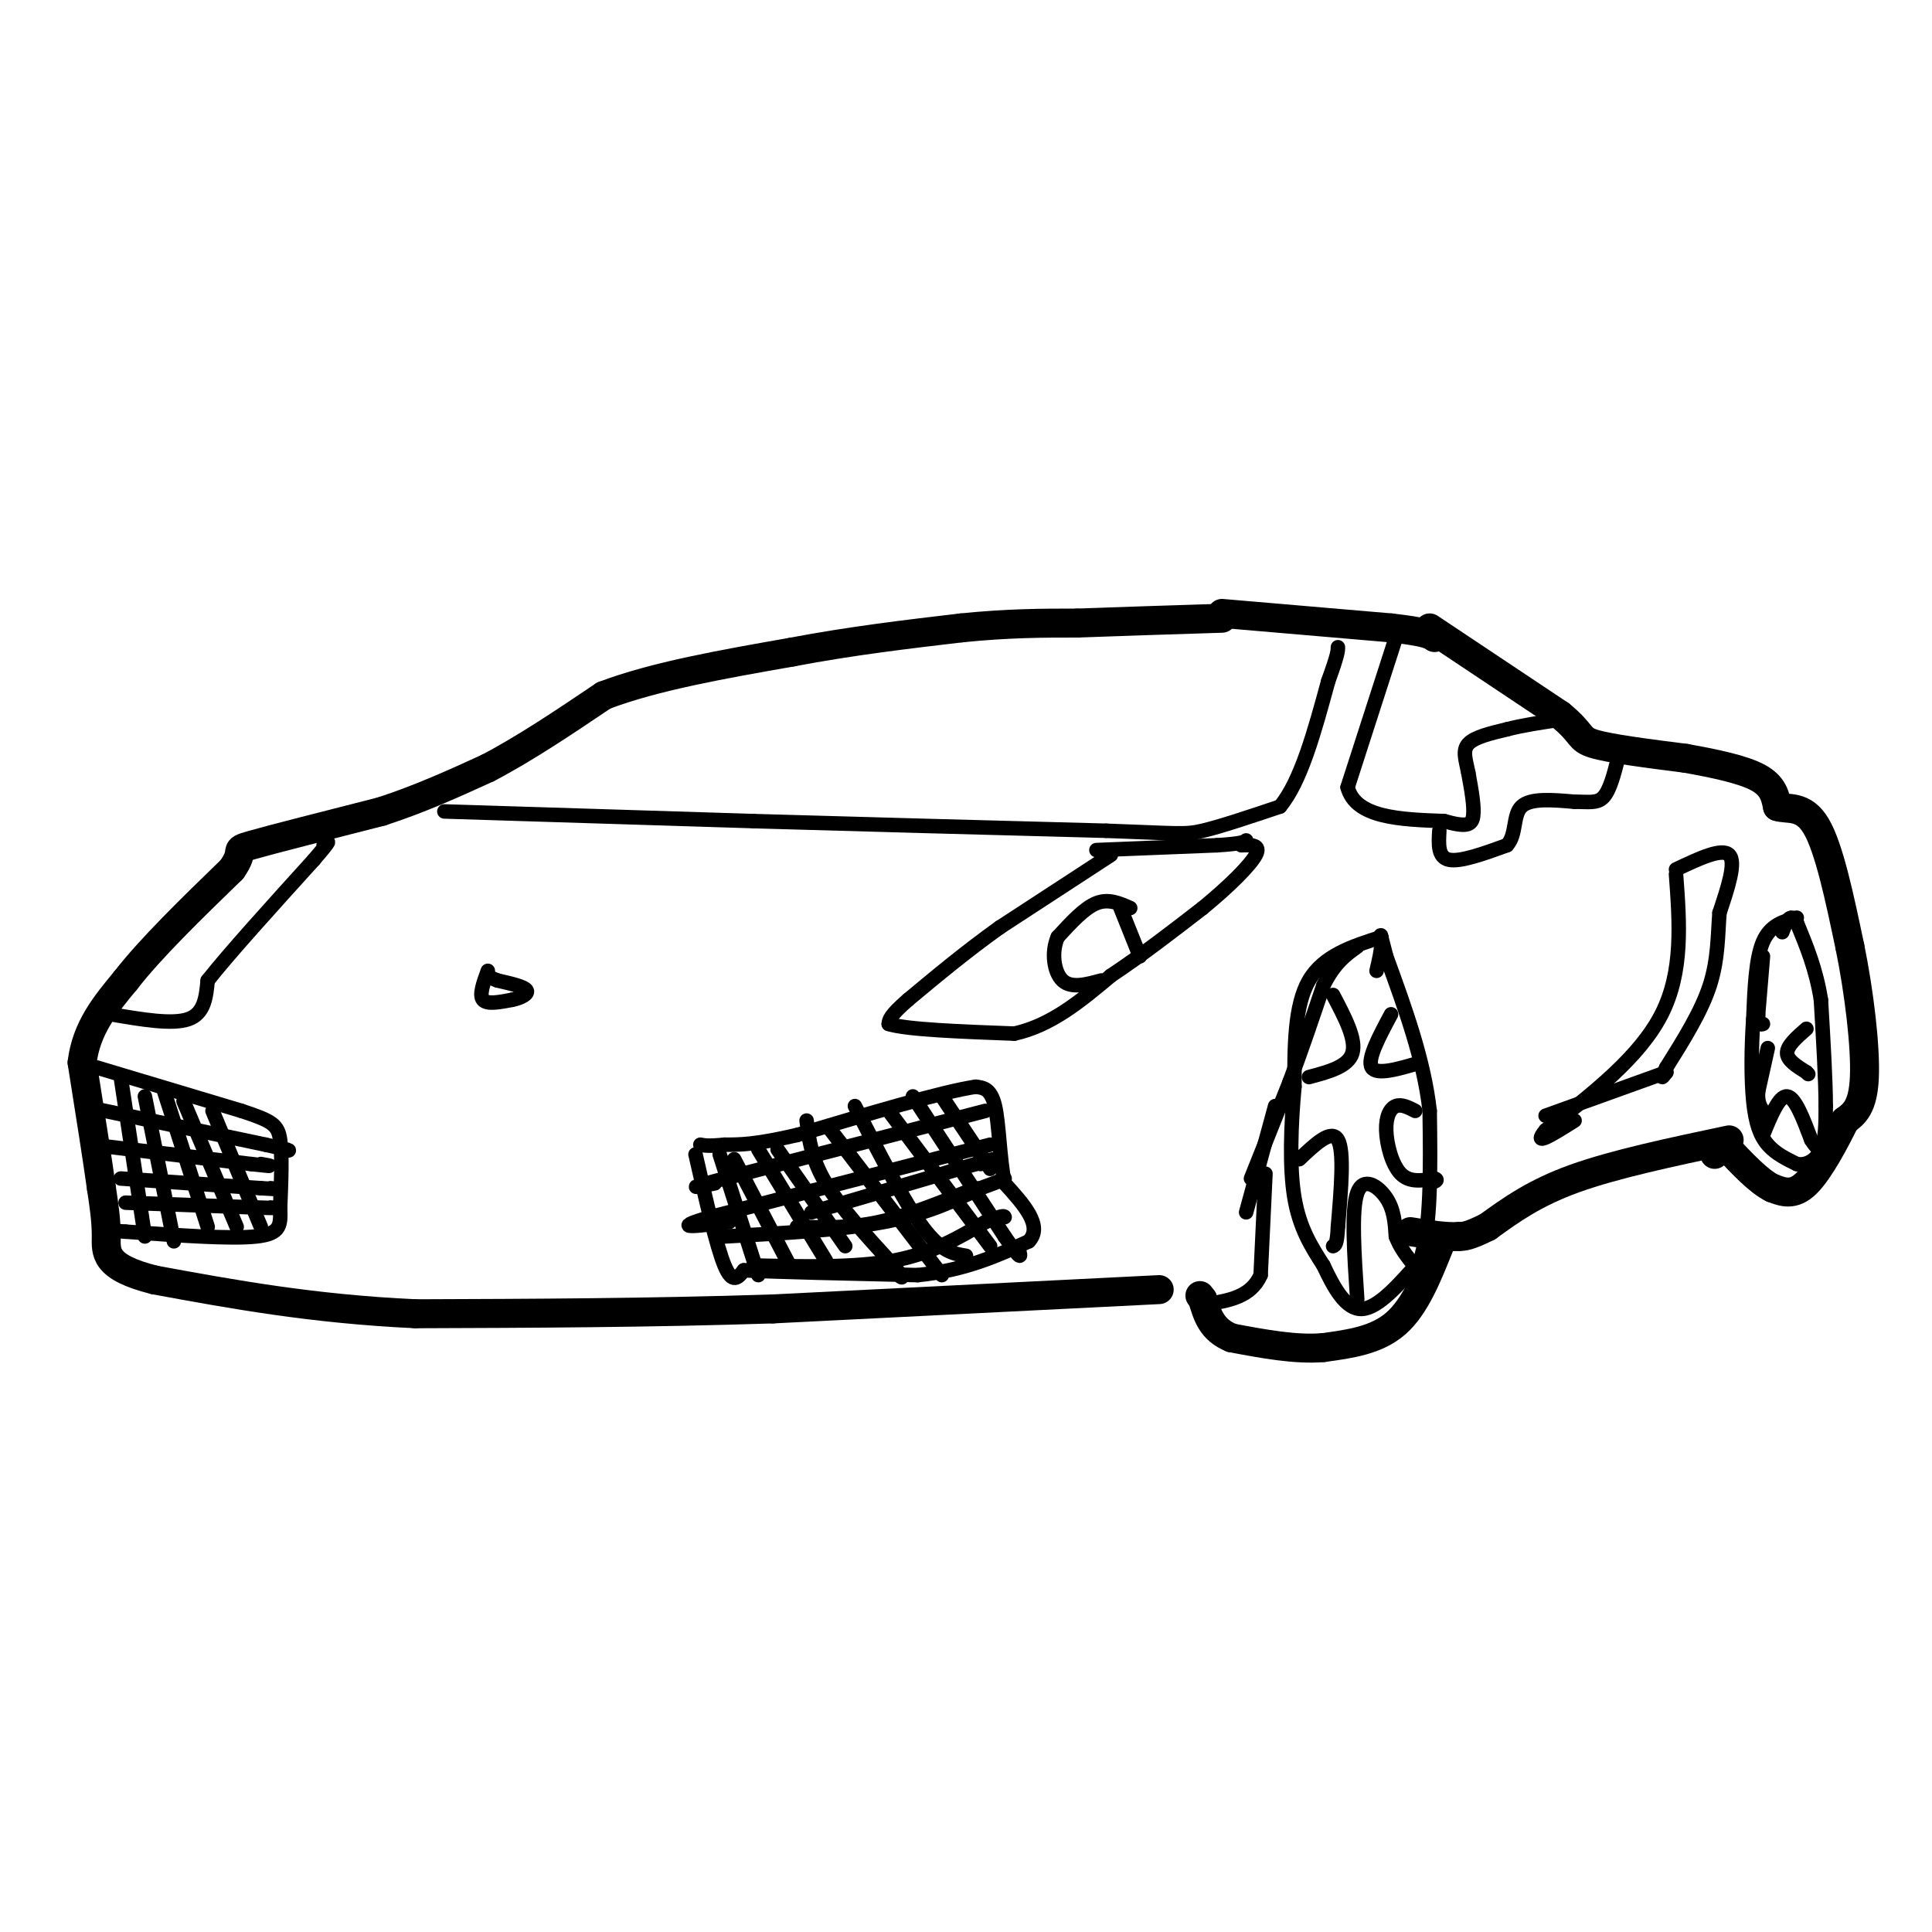 <svg viewBox='0 0 400 400' version='1.1' xmlns='http://www.w3.org/2000/svg' xmlns:xlink='http://www.w3.org/1999/xlink'><g fill='none' stroke='#000000' stroke-width='6' stroke-linecap='round' stroke-linejoin='round'><path d='M296,130c0.000,0.000 27.000,18.000 27,18'/><path d='M323,148c4.911,4.000 3.689,5.000 7,6c3.311,1.000 11.156,2.000 19,3'/><path d='M349,157c6.111,1.089 11.889,2.311 15,4c3.111,1.689 3.556,3.844 4,6'/><path d='M368,167c2.089,0.711 5.311,-0.511 8,4c2.689,4.511 4.844,14.756 7,25'/><path d='M383,196c1.933,9.489 3.267,20.711 3,27c-0.267,6.289 -2.133,7.644 -4,9'/><path d='M382,232c-2.089,4.244 -5.311,10.356 -8,13c-2.689,2.644 -4.844,1.822 -7,1'/><path d='M367,246c-2.833,-1.333 -6.417,-5.167 -10,-9'/><path d='M357,237c-2.000,-1.167 -2.000,0.417 -2,2'/><path d='M358,236c-11.833,2.500 -23.667,5.000 -32,8c-8.333,3.000 -13.167,6.500 -18,10'/><path d='M308,254c-4.000,2.000 -5.000,2.000 -6,2'/><path d='M302,256c-2.667,0.167 -6.333,-0.417 -10,-1'/><path d='M298,258c-2.500,6.250 -5.000,12.500 -9,16c-4.000,3.500 -9.500,4.250 -15,5'/><path d='M274,279c-5.667,0.500 -12.333,-0.750 -19,-2'/><path d='M255,277c-4.167,-1.667 -5.083,-4.833 -6,-8'/><path d='M249,269c-1.000,-1.333 -0.500,-0.667 0,0'/><path d='M240,267c0.000,0.000 -80.000,4.000 -80,4'/><path d='M160,271c-25.667,0.833 -49.833,0.917 -74,1'/><path d='M86,272c-21.333,-1.000 -37.667,-4.000 -54,-7'/><path d='M32,265c-10.578,-2.644 -10.022,-5.756 -10,-9c0.022,-3.244 -0.489,-6.622 -1,-10'/><path d='M21,246c-0.833,-6.000 -2.417,-16.000 -4,-26'/><path d='M17,220c0.833,-7.167 4.917,-12.083 9,-17'/><path d='M26,203c5.167,-6.667 13.583,-14.833 22,-23'/><path d='M48,180c3.111,-4.378 -0.111,-3.822 4,-5c4.111,-1.178 15.556,-4.089 27,-7'/><path d='M79,168c8.167,-2.667 15.083,-5.833 22,-9'/><path d='M101,159c7.667,-4.000 15.833,-9.500 24,-15'/><path d='M125,144c10.500,-4.000 24.750,-6.500 39,-9'/><path d='M164,135c12.333,-2.333 23.667,-3.667 35,-5'/><path d='M199,130c9.833,-1.000 16.917,-1.000 24,-1'/><path d='M223,129c9.000,-0.333 19.500,-0.667 30,-1'/><path d='M253,127c0.000,0.000 35.000,3.000 35,3'/><path d='M288,130c7.333,0.833 8.167,1.417 9,2'/></g>
<g fill='none' stroke='#000000' stroke-width='3' stroke-linecap='round' stroke-linejoin='round'><path d='M144,239c2.167,9.500 4.333,19.000 6,23c1.667,4.000 2.833,2.500 4,1'/><path d='M154,263c6.667,0.333 21.333,0.667 36,1'/><path d='M190,264c9.833,-1.000 16.417,-4.000 23,-7'/><path d='M213,257c3.000,-3.167 -1.000,-7.583 -5,-12'/><path d='M208,245c-1.044,-5.244 -1.156,-12.356 -2,-16c-0.844,-3.644 -2.422,-3.822 -4,-4'/><path d='M202,225c-6.833,1.000 -21.917,5.500 -37,10'/><path d='M165,235c-8.667,2.000 -11.833,2.000 -15,2'/><path d='M150,237c-3.333,0.333 -4.167,0.167 -5,0'/><path d='M20,221c0.000,0.000 30.000,9.000 30,9'/><path d='M50,230c6.444,2.111 7.556,2.889 8,6c0.444,3.111 0.222,8.556 0,14'/><path d='M58,250c0.089,3.556 0.311,5.444 -5,6c-5.311,0.556 -16.156,-0.222 -27,-1'/><path d='M26,255c-5.167,-0.333 -4.583,-0.667 -4,-1'/><path d='M25,223c0.000,0.000 5.000,33.000 5,33'/><path d='M30,227c0.000,0.000 6.000,30.000 6,30'/><path d='M34,226c0.000,0.000 9.000,28.000 9,28'/><path d='M38,228c0.000,0.000 11.000,26.000 11,26'/><path d='M44,230c0.000,0.000 10.000,24.000 10,24'/><path d='M17,229c0.000,0.000 38.000,8.000 38,8'/><path d='M55,237c6.833,1.500 4.917,1.250 3,1'/><path d='M19,237c0.000,0.000 33.000,4.000 33,4'/><path d='M52,241c5.833,0.667 3.917,0.333 2,0'/><path d='M25,244c0.000,0.000 29.000,2.000 29,2'/><path d='M54,246c5.167,0.333 3.583,0.167 2,0'/><path d='M26,249c0.000,0.000 27.000,1.000 27,1'/><path d='M53,250c5.000,0.167 4.000,0.083 3,0'/><path d='M149,239c0.000,0.000 8.000,25.000 8,25'/><path d='M152,240c0.000,0.000 12.000,23.000 12,23'/><path d='M157,238c0.000,0.000 14.000,23.000 14,23'/><path d='M161,238c0.000,0.000 14.000,20.000 14,20'/><path d='M167,232c0.500,4.000 1.000,8.000 4,13c3.000,5.000 8.500,11.000 14,17'/><path d='M185,262c2.500,3.167 1.750,2.583 1,2'/><path d='M172,234c0.000,0.000 23.000,30.000 23,30'/><path d='M177,229c5.083,9.917 10.167,19.833 14,25c3.833,5.167 6.417,5.583 9,6'/><path d='M184,230c0.000,0.000 21.000,28.000 21,28'/><path d='M189,227c0.000,0.000 19.000,29.000 19,29'/><path d='M208,256c3.667,5.333 3.333,4.167 3,3'/><path d='M204,230c0.000,0.000 -54.000,14.000 -54,14'/><path d='M150,244c-9.333,2.500 -5.667,1.750 -2,1'/><path d='M205,237c0.000,0.000 -58.000,15.000 -58,15'/><path d='M147,252c-9.000,2.667 -2.500,1.833 4,1'/><path d='M195,227c0.000,0.000 10.000,15.000 10,15'/><path d='M150,256c12.083,-0.667 24.167,-1.333 33,-3c8.833,-1.667 14.417,-4.333 20,-7'/><path d='M203,246c4.167,-1.500 4.583,-1.750 5,-2'/><path d='M165,254c5.417,0.167 10.833,0.333 17,-1c6.167,-1.333 13.083,-4.167 20,-7'/><path d='M156,262c10.500,0.250 21.000,0.500 29,-1c8.000,-1.500 13.500,-4.750 19,-8'/><path d='M204,253c3.833,-1.500 3.917,-1.250 4,-1'/><path d='M168,251c0.000,0.000 34.000,-10.000 34,-10'/><path d='M202,241c5.833,-1.667 3.417,-0.833 1,0'/><path d='M230,177c0.000,0.000 -23.000,15.000 -23,15'/><path d='M207,192c-7.000,5.000 -13.000,10.000 -19,15'/><path d='M188,207c-3.833,3.333 -3.917,4.167 -4,5'/><path d='M184,212c3.667,1.167 14.833,1.583 26,2'/><path d='M210,214c7.667,-1.667 13.833,-6.833 20,-12'/><path d='M230,202c6.500,-4.333 12.750,-9.167 19,-14'/><path d='M249,188c5.533,-4.533 9.867,-8.867 11,-11c1.133,-2.133 -0.933,-2.067 -3,-2'/><path d='M227,176c0.000,0.000 25.000,-1.000 25,-1'/><path d='M252,175c5.167,-0.333 5.583,-0.667 6,-1'/><path d='M234,188c-2.250,-1.000 -4.500,-2.000 -7,-1c-2.500,1.000 -5.250,4.000 -8,7'/><path d='M219,194c-1.378,3.089 -0.822,7.311 1,9c1.822,1.689 4.911,0.844 8,0'/><path d='M232,188c0.000,0.000 4.000,10.000 4,10'/><path d='M101,201c-0.917,2.500 -1.833,5.000 -1,6c0.833,1.000 3.417,0.500 6,0'/><path d='M106,207c1.867,-0.356 3.533,-1.244 3,-2c-0.533,-0.756 -3.267,-1.378 -6,-2'/><path d='M103,203c-1.333,-0.500 -1.667,-0.750 -2,-1'/><path d='M23,210c6.333,1.083 12.667,2.167 16,1c3.333,-1.167 3.667,-4.583 4,-8'/><path d='M43,203c4.333,-5.500 13.167,-15.250 22,-25'/><path d='M65,178c4.000,-4.667 3.000,-3.833 2,-3'/><path d='M92,168c0.000,0.000 64.000,2.000 64,2'/><path d='M156,170c22.833,0.667 47.917,1.333 73,2'/><path d='M229,172c15.089,0.533 16.311,0.867 20,0c3.689,-0.867 9.844,-2.933 16,-5'/><path d='M265,167c4.333,-5.167 7.167,-15.583 10,-26'/><path d='M275,141c2.000,-5.500 2.000,-6.250 2,-7'/><path d='M289,132c0.000,0.000 -10.000,31.000 -10,31'/><path d='M279,163c1.667,6.333 10.833,6.667 20,7'/><path d='M299,170c4.489,1.267 5.711,0.933 6,-1c0.289,-1.933 -0.356,-5.467 -1,-9'/><path d='M304,160c-0.511,-2.600 -1.289,-4.600 0,-6c1.289,-1.400 4.644,-2.200 8,-3'/><path d='M312,151c3.167,-0.833 7.083,-1.417 11,-2'/><path d='M298,172c-0.167,2.750 -0.333,5.500 2,6c2.333,0.500 7.167,-1.250 12,-3'/><path d='M312,175c2.044,-2.200 1.156,-6.200 3,-8c1.844,-1.800 6.422,-1.400 11,-1'/><path d='M326,166c2.911,-0.022 4.689,0.422 6,-1c1.311,-1.422 2.156,-4.711 3,-8'/><path d='M335,157c0.500,-1.333 0.250,-0.667 0,0'/><path d='M347,181c0.750,10.083 1.500,20.167 -3,29c-4.500,8.833 -14.250,16.417 -24,24'/><path d='M320,234c-3.000,3.667 1.500,0.833 6,-2'/><path d='M347,180c4.750,-2.250 9.500,-4.500 11,-3c1.500,1.500 -0.250,6.750 -2,12'/><path d='M356,189c-0.356,4.444 -0.244,9.556 -2,15c-1.756,5.444 -5.378,11.222 -9,17'/><path d='M345,221c-1.500,3.000 -0.750,2.000 0,1'/><path d='M320,231c0.000,0.000 25.000,-9.000 25,-9'/><path d='M286,194c-6.000,1.917 -12.000,3.833 -15,9c-3.000,5.167 -3.000,13.583 -3,22'/><path d='M268,225c-0.733,7.911 -1.067,16.689 0,23c1.067,6.311 3.533,10.156 6,14'/><path d='M274,262c2.178,4.622 4.622,9.178 8,9c3.378,-0.178 7.689,-5.089 12,-10'/><path d='M294,261c2.333,-6.833 2.167,-18.917 2,-31'/><path d='M296,230c-1.167,-10.500 -5.083,-21.250 -9,-32'/><path d='M287,198c-1.578,-5.911 -1.022,-4.689 -1,-3c0.022,1.689 -0.489,3.844 -1,6'/><path d='M262,243c0.000,0.000 -1.000,21.000 -1,21'/><path d='M261,264c-2.000,4.500 -6.500,5.250 -11,6'/><path d='M250,270c-1.833,1.667 -0.917,2.833 0,4'/><path d='M259,244c0.000,0.000 8.000,-20.000 8,-20'/><path d='M267,224c2.500,-6.667 4.750,-13.333 7,-20'/><path d='M274,204c2.333,-4.667 4.667,-6.333 7,-8'/><path d='M264,229c0.000,0.000 -6.000,22.000 -6,22'/><path d='M269,240c3.333,-3.167 6.667,-6.333 8,-4c1.333,2.333 0.667,10.167 0,18'/><path d='M277,254c-0.167,3.667 -0.583,3.833 -1,4'/><path d='M276,206c2.417,4.583 4.833,9.167 4,12c-0.833,2.833 -4.917,3.917 -9,5'/><path d='M288,210c-2.500,4.667 -5.000,9.333 -4,11c1.000,1.667 5.500,0.333 10,-1'/><path d='M293,230c-1.417,-0.726 -2.833,-1.452 -4,-1c-1.167,0.452 -2.083,2.083 -2,5c0.083,2.917 1.167,7.119 3,9c1.833,1.881 4.417,1.440 7,1'/><path d='M297,244c1.000,0.333 0.000,0.667 -1,1'/><path d='M281,269c-0.622,-9.222 -1.244,-18.444 0,-22c1.244,-3.556 4.356,-1.444 6,1c1.644,2.444 1.822,5.222 2,8'/><path d='M289,256c0.833,2.167 1.917,3.583 3,5'/><path d='M372,190c-2.750,0.750 -5.500,1.500 -7,5c-1.500,3.500 -1.750,9.750 -2,16'/><path d='M363,211c-0.417,5.833 -0.458,12.417 0,17c0.458,4.583 1.417,7.167 3,9c1.583,1.833 3.792,2.917 6,4'/><path d='M372,241c2.000,0.356 4.000,-0.756 5,-3c1.000,-2.244 1.000,-5.622 1,-9'/><path d='M378,229c0.000,-5.167 -0.500,-13.583 -1,-22'/><path d='M377,207c-1.000,-6.333 -3.000,-11.167 -5,-16'/><path d='M372,191c-1.333,-2.333 -2.167,-0.167 -3,2'/><path d='M365,198c0.000,0.000 -1.000,12.000 -1,12'/><path d='M364,210c0.000,2.333 0.500,2.167 1,2'/><path d='M366,217c0.000,0.000 -2.000,9.000 -2,9'/><path d='M364,226c-0.167,2.167 0.417,3.083 1,4'/><path d='M365,235c1.667,-4.083 3.333,-8.167 5,-8c1.667,0.167 3.333,4.583 5,9'/><path d='M375,236c1.167,1.833 1.583,1.917 2,2'/><path d='M374,213c-2.000,1.750 -4.000,3.500 -4,5c0.000,1.500 2.000,2.750 4,4'/><path d='M374,222c0.667,0.667 0.333,0.333 0,0'/></g>
</svg>